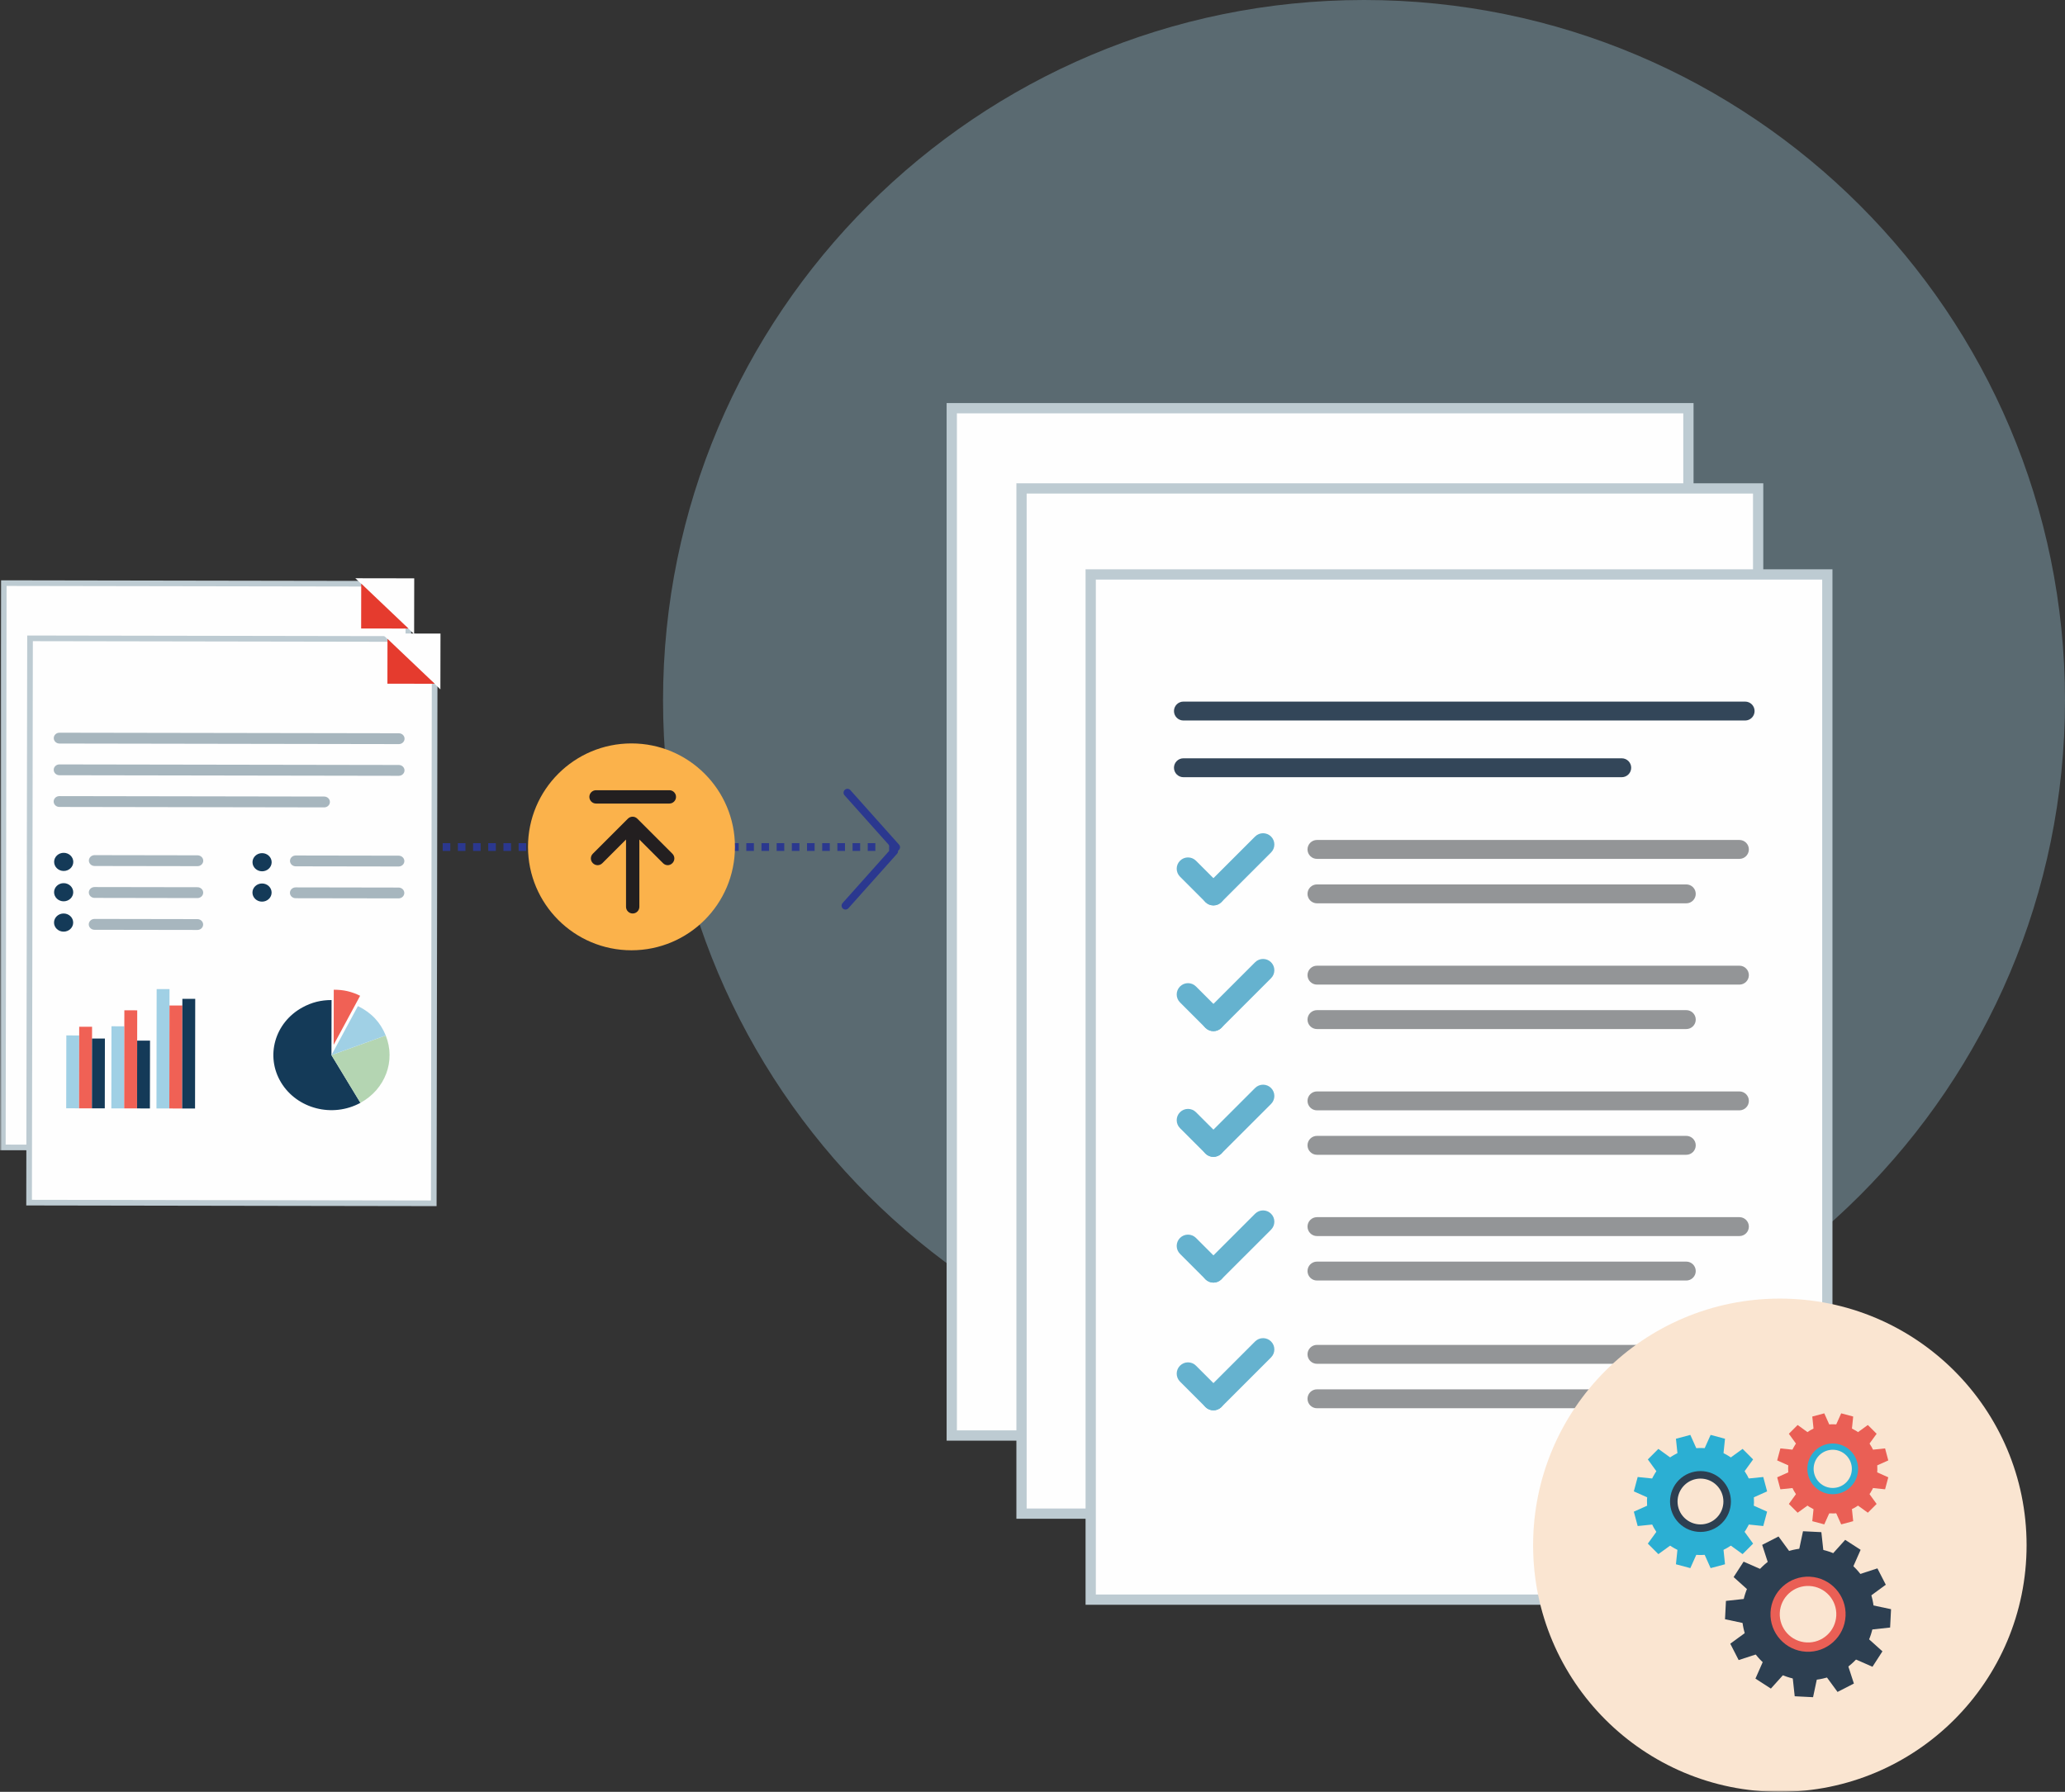 <?xml version="1.0" encoding="UTF-8"?>
<svg width="530px" height="460px" viewBox="0 0 530 460" version="1.1" xmlns="http://www.w3.org/2000/svg" xmlns:xlink="http://www.w3.org/1999/xlink">
    <rect x="0" y="0" width="530" height="460" fill="#333333" stroke="none"/>
    <!-- Generator: sketchtool 59.1 (101010) - https://sketch.com -->
    <title>F8AF9472-0C92-4F06-868F-49F98BE80DDA</title>
    <desc>Created with sketchtool.</desc>
    <defs>
        <polygon id="path-1" points="0 460 529.783 460 529.783 0.272 0 0.272"/>
    </defs>
    <g id="Home" stroke="none" stroke-width="1" fill="none" fill-rule="evenodd">
        <g id="Sales-Prospecting" transform="translate(-1085, -2279)">
            <g id="Group-3" transform="translate(1085, 2279)">
                <g id="Group-215">
                    <g id="Group-214">
                        <path d="M350.087,359.599 C250.725,359.599 170.174,279.1 170.174,179.801 C170.174,80.499 250.725,0 350.087,0 C449.451,0 530,80.499 530,179.801 C530,279.1 449.451,359.599 350.087,359.599 Z" id="Fill-1" fill-opacity="0.358" fill="#A0CDE0"/>
                        <polygon id="Fill-3" fill="#FEFEFE" points="433.636 104.499 245.01 104.499 245.01 119.336 245.01 119.338 245.01 367.795 259.811 367.795 418.833 367.795 433.636 367.795 433.636 290.346 433.636 290.344"/>
                        <path d="M245.594,367.204 L432.028,367.204 L432.028,106.114 L245.594,106.114 L245.594,367.204 Z M242.959,369.844 L434.662,369.844 L434.662,103.474 L242.959,103.474 L242.959,369.844 Z" id="Fill-4" fill="#BDCBD2"/>
                        <g id="Group-213">
                            <path d="M412.393,143.095 L268.228,143.095 C266.889,143.095 265.802,142.007 265.802,140.668 C265.802,139.326 266.889,138.24 268.228,138.24 L412.393,138.24 C413.735,138.24 414.821,139.326 414.821,140.668 C414.821,142.007 413.735,143.095 412.393,143.095" id="Fill-5" fill="#334659"/>
                            <path d="M380.722,157.651 L268.228,157.651 C266.889,157.651 265.8,156.564 265.8,155.223 C265.8,153.883 266.889,152.795 268.228,152.795 L380.722,152.795 C382.064,152.795 383.15,153.883 383.15,155.223 C383.15,156.564 382.064,157.651 380.722,157.651" id="Fill-7" fill="#334659"/>
                            <path d="M275.926,190.564 C275.185,190.564 274.445,190.282 273.879,189.717 L267.352,183.192 C266.221,182.061 266.221,180.225 267.352,179.096 C268.485,177.964 270.318,177.964 271.449,179.096 L277.976,185.624 C279.107,186.752 279.107,188.586 277.976,189.717 C277.408,190.282 276.668,190.564 275.926,190.564" id="Fill-9" fill="#65B2CF"/>
                            <path d="M275.926,190.564 C275.185,190.564 274.445,190.282 273.879,189.717 C272.748,188.586 272.748,186.752 273.879,185.624 L286.621,172.879 C287.752,171.751 289.586,171.751 290.719,172.879 C291.848,174.012 291.848,175.844 290.719,176.977 L277.976,189.717 C277.41,190.282 276.668,190.564 275.926,190.564" id="Fill-11" fill="#65B2CF"/>
                            <path d="M410.923,178.617 L302.504,178.617 C301.164,178.617 300.076,177.531 300.076,176.19 C300.076,174.848 301.164,173.762 302.504,173.762 L410.923,173.762 C412.265,173.762 413.352,174.848 413.352,176.19 C413.352,177.531 412.265,178.617 410.923,178.617" id="Fill-13" fill="#939597"/>
                            <path d="M397.291,190.028 L302.505,190.028 C301.163,190.028 300.076,188.942 300.076,187.6 C300.076,186.259 301.163,185.172 302.505,185.172 L397.291,185.172 C398.633,185.172 399.719,186.259 399.719,187.6 C399.719,188.942 398.633,190.028 397.291,190.028" id="Fill-15" fill="#939597"/>
                            <path d="M275.926,222.843 C275.185,222.843 274.445,222.561 273.879,221.994 L267.352,215.468 C266.221,214.338 266.221,212.504 267.352,211.373 C268.485,210.242 270.318,210.242 271.449,211.373 L277.976,217.902 C279.107,219.031 279.107,220.863 277.976,221.994 C277.408,222.561 276.668,222.843 275.926,222.843" id="Fill-17" fill="#65B2CF"/>
                            <path d="M275.926,222.843 C275.185,222.843 274.445,222.561 273.879,221.994 C272.748,220.863 272.748,219.031 273.879,217.902 L286.621,205.158 C287.752,204.029 289.586,204.029 290.719,205.158 C291.848,206.291 291.848,208.123 290.719,209.255 L277.976,221.994 C277.41,222.561 276.668,222.843 275.926,222.843" id="Fill-19" fill="#65B2CF"/>
                            <path d="M410.923,210.894 L302.504,210.894 C301.164,210.894 300.076,209.808 300.076,208.468 C300.076,207.127 301.164,206.038 302.504,206.038 L410.923,206.038 C412.265,206.038 413.352,207.127 413.352,208.468 C413.352,209.808 412.265,210.894 410.923,210.894" id="Fill-21" fill="#939597"/>
                            <path d="M397.291,222.304 L302.505,222.304 C301.163,222.304 300.076,221.218 300.076,219.879 C300.076,218.537 301.163,217.449 302.505,217.449 L397.291,217.449 C398.633,217.449 399.719,218.537 399.719,219.879 C399.719,221.218 398.633,222.304 397.291,222.304" id="Fill-23" fill="#939597"/>
                            <path d="M275.926,255.121 C275.185,255.121 274.445,254.837 273.879,254.272 L267.352,247.747 C266.221,246.616 266.221,244.78 267.352,243.651 C268.485,242.521 270.318,242.521 271.449,243.651 L277.976,250.179 C279.107,251.307 279.107,253.141 277.976,254.272 C277.408,254.837 276.668,255.121 275.926,255.121" id="Fill-25" fill="#65B2CF"/>
                            <path d="M275.926,255.121 C275.185,255.121 274.445,254.837 273.879,254.272 C272.748,253.141 272.748,251.307 273.879,250.179 L286.621,237.434 C287.752,236.306 289.586,236.306 290.719,237.434 C291.848,238.567 291.848,240.399 290.719,241.532 L277.976,254.272 C277.41,254.837 276.668,255.121 275.926,255.121" id="Fill-27" fill="#65B2CF"/>
                            <path d="M410.923,243.172 L302.504,243.172 C301.164,243.172 300.076,242.086 300.076,240.745 C300.076,239.405 301.164,238.317 302.504,238.317 L410.923,238.317 C412.265,238.317 413.352,239.405 413.352,240.745 C413.352,242.086 412.265,243.172 410.923,243.172" id="Fill-29" fill="#939597"/>
                            <path d="M397.291,254.583 L302.505,254.583 C301.163,254.583 300.076,253.496 300.076,252.155 C300.076,250.816 301.163,249.727 302.505,249.727 L397.291,249.727 C398.633,249.727 399.719,250.816 399.719,252.155 C399.719,253.496 398.633,254.583 397.291,254.583" id="Fill-31" fill="#939597"/>
                            <path d="M275.926,287.397 C275.185,287.397 274.445,287.116 273.879,286.55 L267.352,280.023 C266.221,278.895 266.221,277.059 267.352,275.928 C268.485,274.797 270.318,274.797 271.449,275.928 L277.976,282.457 C279.107,283.586 279.107,285.418 277.976,286.55 C277.408,287.116 276.668,287.397 275.926,287.397" id="Fill-33" fill="#65B2CF"/>
                            <path d="M275.926,287.397 C275.185,287.397 274.445,287.116 273.879,286.55 C272.748,285.418 272.748,283.586 273.879,282.457 L286.621,269.713 C287.752,268.584 289.586,268.584 290.719,269.713 C291.848,270.846 291.848,272.677 290.719,273.81 L277.976,286.55 C277.41,287.116 276.668,287.397 275.926,287.397" id="Fill-35" fill="#65B2CF"/>
                            <path d="M410.923,275.451 L302.504,275.451 C301.164,275.451 300.076,274.362 300.076,273.023 C300.076,271.681 301.164,270.595 302.504,270.595 L410.923,270.595 C412.265,270.595 413.352,271.681 413.352,273.023 C413.352,274.362 412.265,275.451 410.923,275.451" id="Fill-37" fill="#939597"/>
                            <path d="M397.291,286.861 L302.505,286.861 C301.163,286.861 300.076,285.773 300.076,284.434 C300.076,283.092 301.163,282.006 302.505,282.006 L397.291,282.006 C398.633,282.006 399.719,283.092 399.719,284.434 C399.719,285.773 398.633,286.861 397.291,286.861" id="Fill-39" fill="#939597"/>
                            <path d="M275.926,320.188 C275.185,320.188 274.445,319.905 273.879,319.339 L267.352,312.814 C266.221,311.683 266.221,309.847 267.352,308.719 C268.485,307.588 270.318,307.588 271.449,308.719 L277.976,315.246 C279.107,316.375 279.107,318.209 277.976,319.339 C277.408,319.905 276.668,320.188 275.926,320.188" id="Fill-41" fill="#65B2CF"/>
                            <path d="M275.926,320.188 C275.185,320.188 274.445,319.905 273.879,319.339 C272.748,318.209 272.748,316.375 273.879,315.246 L286.621,302.502 C287.752,301.373 289.586,301.373 290.719,302.502 C291.848,303.634 291.848,305.466 290.719,306.599 L277.976,319.339 C277.41,319.905 276.668,320.188 275.926,320.188" id="Fill-43" fill="#65B2CF"/>
                            <path d="M410.923,308.24 L302.504,308.24 C301.164,308.24 300.076,307.154 300.076,305.812 C300.076,304.473 301.164,303.384 302.504,303.384 L410.923,303.384 C412.265,303.384 413.352,304.473 413.352,305.812 C413.352,307.154 412.265,308.24 410.923,308.24" id="Fill-45" fill="#939597"/>
                            <path d="M397.291,319.65 L302.505,319.65 C301.163,319.65 300.076,318.564 300.076,317.222 C300.076,315.883 301.163,314.795 302.505,314.795 L397.291,314.795 C398.633,314.795 399.719,315.883 399.719,317.222 C399.719,318.564 398.633,319.65 397.291,319.65" id="Fill-47" fill="#939597"/>
                            <polygon id="Fill-49" fill="#FEFEFE" points="451.245 125.388 262.182 125.388 262.182 140.219 262.182 140.221 262.182 388.577 277.019 388.577 436.408 388.577 451.245 388.577 451.245 311.159 451.245 311.157"/>
                            <mask id="mask-2" fill="white">
                                <use xlink:href="#path-1"/>
                            </mask>
                            <g id="Clip-52"/>
                            <path d="M263.499,387.261 L449.927,387.261 L449.927,126.707 L263.499,126.707 L263.499,387.261 Z M260.866,389.894 L452.562,389.894 L452.562,124.072 L260.866,124.072 L260.866,389.894 Z" id="Fill-51" fill="#BDCBD2" mask="url(#mask-2)"/>
                            <path d="M430.147,162.887 L285.983,162.887 C284.643,162.887 283.557,161.798 283.557,160.459 C283.557,159.117 284.643,158.031 285.983,158.031 L430.147,158.031 C431.489,158.031 432.576,159.117 432.576,160.459 C432.576,161.798 431.489,162.887 430.147,162.887" id="Fill-53" fill="#334659" mask="url(#mask-2)"/>
                            <path d="M398.477,177.442 L285.984,177.442 C284.642,177.442 283.556,176.356 283.556,175.014 C283.556,173.675 284.642,172.587 285.984,172.587 L398.477,172.587 C399.819,172.587 400.906,173.675 400.906,175.014 C400.906,176.356 399.819,177.442 398.477,177.442" id="Fill-54" fill="#334659" mask="url(#mask-2)"/>
                            <path d="M293.681,210.355 C292.939,210.355 292.199,210.074 291.634,209.508 L285.107,202.983 C283.976,201.852 283.976,200.017 285.107,198.888 C286.24,197.755 288.072,197.755 289.204,198.888 L295.73,205.415 C296.861,206.544 296.861,208.376 295.73,209.508 C295.163,210.074 294.423,210.355 293.681,210.355" id="Fill-55" fill="#65B2CF" mask="url(#mask-2)"/>
                            <path d="M293.681,210.355 C292.939,210.355 292.199,210.074 291.634,209.508 C290.503,208.376 290.503,206.544 291.634,205.415 L304.375,192.671 C305.506,191.542 307.341,191.542 308.474,192.671 C309.605,193.803 309.605,195.635 308.474,196.768 L295.73,209.508 C295.165,210.074 294.423,210.355 293.681,210.355" id="Fill-56" fill="#65B2CF" mask="url(#mask-2)"/>
                            <path d="M428.678,198.409 L320.258,198.409 C318.919,198.409 317.83,197.322 317.83,195.981 C317.83,194.639 318.919,193.553 320.258,193.553 L428.678,193.553 C430.02,193.553 431.106,194.639 431.106,195.981 C431.106,197.322 430.02,198.409 428.678,198.409" id="Fill-57" fill="#939597" mask="url(#mask-2)"/>
                            <path d="M415.045,209.819 L320.259,209.819 C318.918,209.819 317.831,208.733 317.831,207.392 C317.831,206.05 318.918,204.964 320.259,204.964 L415.045,204.964 C416.387,204.964 417.474,206.05 417.474,207.392 C417.474,208.733 416.387,209.819 415.045,209.819" id="Fill-58" fill="#939597" mask="url(#mask-2)"/>
                            <path d="M293.681,242.634 C292.939,242.634 292.199,242.35 291.634,241.785 L285.107,235.26 C283.976,234.129 283.976,232.295 285.107,231.164 C286.24,230.034 288.072,230.034 289.204,231.164 L295.73,237.694 C296.861,238.822 296.861,240.654 295.73,241.785 C295.163,242.35 294.423,242.634 293.681,242.634" id="Fill-59" fill="#65B2CF" mask="url(#mask-2)"/>
                            <path d="M293.681,242.634 C292.939,242.634 292.199,242.35 291.634,241.785 C290.503,240.654 290.503,238.822 291.634,237.694 L304.375,224.949 C305.506,223.819 307.341,223.819 308.474,224.949 C309.605,226.08 309.605,227.914 308.474,229.047 L295.73,241.785 C295.165,242.35 294.423,242.634 293.681,242.634" id="Fill-60" fill="#65B2CF" mask="url(#mask-2)"/>
                            <path d="M428.678,230.685 L320.258,230.685 C318.919,230.685 317.83,229.599 317.83,228.259 C317.83,226.918 318.919,225.83 320.258,225.83 L428.678,225.83 C430.02,225.83 431.106,226.918 431.106,228.259 C431.106,229.599 430.02,230.685 428.678,230.685" id="Fill-61" fill="#939597" mask="url(#mask-2)"/>
                            <path d="M415.045,242.096 L320.259,242.096 C318.918,242.096 317.831,241.009 317.831,239.67 C317.831,238.328 318.918,237.24 320.259,237.24 L415.045,237.24 C416.387,237.24 417.474,238.328 417.474,239.67 C417.474,241.009 416.387,242.096 415.045,242.096" id="Fill-62" fill="#939597" mask="url(#mask-2)"/>
                            <path d="M293.681,274.912 C292.939,274.912 292.199,274.629 291.634,274.063 L285.107,267.538 C283.976,266.407 283.976,264.572 285.107,263.443 C286.24,262.312 288.072,262.312 289.204,263.443 L295.73,269.97 C296.861,271.099 296.861,272.933 295.73,274.063 C295.163,274.629 294.423,274.912 293.681,274.912" id="Fill-63" fill="#65B2CF" mask="url(#mask-2)"/>
                            <path d="M293.681,274.912 C292.939,274.912 292.199,274.629 291.634,274.063 C290.503,272.933 290.503,271.099 291.634,269.97 L304.375,257.226 C305.506,256.097 307.341,256.097 308.474,257.226 C309.605,258.358 309.605,260.19 308.474,261.323 L295.73,274.063 C295.165,274.629 294.423,274.912 293.681,274.912" id="Fill-64" fill="#65B2CF" mask="url(#mask-2)"/>
                            <path d="M428.678,262.964 L320.258,262.964 C318.919,262.964 317.83,261.877 317.83,260.536 C317.83,259.194 318.919,258.108 320.258,258.108 L428.678,258.108 C430.02,258.108 431.106,259.194 431.106,260.536 C431.106,261.877 430.02,262.964 428.678,262.964" id="Fill-65" fill="#939597" mask="url(#mask-2)"/>
                            <path d="M415.045,274.374 L320.259,274.374 C318.918,274.374 317.831,273.288 317.831,271.946 C317.831,270.607 318.918,269.519 320.259,269.519 L415.045,269.519 C416.387,269.519 417.474,270.607 417.474,271.946 C417.474,273.288 416.387,274.374 415.045,274.374" id="Fill-66" fill="#939597" mask="url(#mask-2)"/>
                            <path d="M293.681,307.189 C292.939,307.189 292.199,306.907 291.634,306.342 L285.107,299.815 C283.976,298.684 283.976,296.85 285.107,295.719 C286.24,294.588 288.072,294.588 289.204,295.719 L295.73,302.248 C296.861,303.377 296.861,305.209 295.73,306.342 C295.163,306.907 294.423,307.189 293.681,307.189" id="Fill-67" fill="#65B2CF" mask="url(#mask-2)"/>
                            <path d="M293.681,307.189 C292.939,307.189 292.199,306.907 291.634,306.342 C290.503,305.209 290.503,303.377 291.634,302.248 L304.375,289.504 C305.506,288.375 307.341,288.375 308.474,289.504 C309.605,290.637 309.605,292.469 308.474,293.602 L295.73,306.342 C295.165,306.907 294.423,307.189 293.681,307.189" id="Fill-68" fill="#65B2CF" mask="url(#mask-2)"/>
                            <path d="M428.678,295.242 L320.258,295.242 C318.919,295.242 317.83,294.154 317.83,292.814 C317.83,291.473 318.919,290.387 320.258,290.387 L428.678,290.387 C430.02,290.387 431.106,291.473 431.106,292.814 C431.106,294.154 430.02,295.242 428.678,295.242" id="Fill-69" fill="#939597" mask="url(#mask-2)"/>
                            <path d="M415.045,306.653 L320.259,306.653 C318.918,306.653 317.831,305.564 317.831,304.225 C317.831,302.883 318.918,301.797 320.259,301.797 L415.045,301.797 C416.387,301.797 417.474,302.883 417.474,304.225 C417.474,305.564 416.387,306.653 415.045,306.653" id="Fill-70" fill="#939597" mask="url(#mask-2)"/>
                            <path d="M293.681,339.98 C292.939,339.98 292.199,339.696 291.634,339.131 L285.107,332.606 C283.976,331.475 283.976,329.639 285.107,328.51 C286.24,327.379 288.072,327.379 289.204,328.51 L295.73,335.037 C296.861,336.166 296.861,338 295.73,339.131 C295.163,339.696 294.423,339.98 293.681,339.98" id="Fill-71" fill="#65B2CF" mask="url(#mask-2)"/>
                            <path d="M293.681,339.98 C292.939,339.98 292.199,339.696 291.634,339.131 C290.503,338 290.503,336.166 291.634,335.037 L304.375,322.293 C305.506,321.164 307.341,321.164 308.474,322.293 C309.605,323.426 309.605,325.258 308.474,326.39 L295.73,339.131 C295.165,339.696 294.423,339.98 293.681,339.98" id="Fill-72" fill="#65B2CF" mask="url(#mask-2)"/>
                            <path d="M428.678,328.031 L320.258,328.031 C318.919,328.031 317.83,326.945 317.83,325.603 C317.83,324.264 318.919,323.176 320.258,323.176 L428.678,323.176 C430.02,323.176 431.106,324.264 431.106,325.603 C431.106,326.945 430.02,328.031 428.678,328.031" id="Fill-73" fill="#939597" mask="url(#mask-2)"/>
                            <path d="M415.045,339.441 L320.259,339.441 C318.918,339.441 317.831,338.355 317.831,337.014 C317.831,335.674 318.918,334.586 320.259,334.586 L415.045,334.586 C416.387,334.586 417.474,335.674 417.474,337.014 C417.474,338.355 416.387,339.441 415.045,339.441" id="Fill-74" fill="#939597" mask="url(#mask-2)"/>
                            <polygon id="Fill-75" fill="#FEFEFE" mask="url(#mask-2)" points="469 147.469 279.937 147.469 279.937 162.3 279.937 162.302 279.937 410.656 294.774 410.656 454.163 410.656 469 410.656 469 333.24 469 333.238"/>
                            <path d="M281.255,409.341 L467.685,409.341 L467.685,148.787 L281.255,148.787 L281.255,409.341 Z M278.62,411.974 L470.316,411.974 L470.316,146.152 L278.62,146.152 L278.62,411.974 Z" id="Fill-76" fill="#BDCBD2" mask="url(#mask-2)"/>
                            <path d="M447.902,184.968 L303.738,184.968 C302.398,184.968 301.311,183.879 301.311,182.54 C301.311,181.198 302.398,180.112 303.738,180.112 L447.902,180.112 C449.244,180.112 450.33,181.198 450.33,182.54 C450.33,183.879 449.244,184.968 447.902,184.968" id="Fill-77" fill="#334659" mask="url(#mask-2)"/>
                            <path d="M416.232,199.523 L303.739,199.523 C302.397,199.523 301.31,198.437 301.31,197.095 C301.31,195.754 302.397,194.667 303.739,194.667 L416.232,194.667 C417.574,194.667 418.66,195.754 418.66,197.095 C418.66,198.437 417.574,199.523 416.232,199.523" id="Fill-78" fill="#334659" mask="url(#mask-2)"/>
                            <path d="M311.436,232.436 C310.695,232.436 309.953,232.155 309.387,231.589 L302.863,225.062 C301.729,223.931 301.729,222.098 302.863,220.967 C303.996,219.836 305.828,219.836 306.959,220.967 L313.486,227.496 C314.615,228.625 314.615,230.457 313.486,231.589 C312.918,232.155 312.178,232.436 311.436,232.436" id="Fill-79" fill="#65B2CF" mask="url(#mask-2)"/>
                            <path d="M311.436,232.436 C310.695,232.436 309.955,232.155 309.387,231.589 C308.258,230.457 308.258,228.625 309.387,227.496 L322.131,214.752 C323.262,213.623 325.094,213.623 326.227,214.752 C327.358,215.884 327.358,217.716 326.227,218.849 L313.486,231.589 C312.918,232.155 312.178,232.436 311.436,232.436" id="Fill-80" fill="#65B2CF" mask="url(#mask-2)"/>
                            <path d="M446.432,220.49 L338.013,220.49 C336.673,220.49 335.585,219.401 335.585,218.062 C335.585,216.72 336.673,215.634 338.013,215.634 L446.432,215.634 C447.774,215.634 448.861,216.72 448.861,218.062 C448.861,219.401 447.774,220.49 446.432,220.49" id="Fill-81" fill="#939597" mask="url(#mask-2)"/>
                            <path d="M432.8,231.9 L338.014,231.9 C336.672,231.9 335.586,230.812 335.586,229.473 C335.586,228.131 336.672,227.045 338.014,227.045 L432.8,227.045 C434.142,227.045 435.228,228.131 435.228,229.473 C435.228,230.812 434.142,231.9 432.8,231.9" id="Fill-82" fill="#939597" mask="url(#mask-2)"/>
                            <path d="M311.436,264.715 C310.695,264.715 309.953,264.431 309.387,263.866 L302.863,257.341 C301.729,256.21 301.729,254.374 302.863,253.245 C303.996,252.114 305.828,252.114 306.959,253.245 L313.486,259.772 C314.615,260.903 314.615,262.735 313.486,263.866 C312.918,264.431 312.178,264.715 311.436,264.715" id="Fill-83" fill="#65B2CF" mask="url(#mask-2)"/>
                            <path d="M311.436,264.715 C310.695,264.715 309.955,264.431 309.387,263.866 C308.258,262.735 308.258,260.903 309.387,259.772 L322.131,247.03 C323.262,245.899 325.094,245.899 326.227,247.03 C327.358,248.161 327.358,249.995 326.227,251.126 L313.486,263.866 C312.918,264.431 312.178,264.715 311.436,264.715" id="Fill-84" fill="#65B2CF" mask="url(#mask-2)"/>
                            <path d="M446.432,252.766 L338.013,252.766 C336.673,252.766 335.585,251.68 335.585,250.338 C335.585,248.999 336.673,247.911 338.013,247.911 L446.432,247.911 C447.774,247.911 448.861,248.999 448.861,250.338 C448.861,251.68 447.774,252.766 446.432,252.766" id="Fill-85" fill="#939597" mask="url(#mask-2)"/>
                            <path d="M432.8,264.177 L338.014,264.177 C336.672,264.177 335.586,263.09 335.586,261.751 C335.586,260.409 336.672,259.321 338.014,259.321 L432.8,259.321 C434.142,259.321 435.228,260.409 435.228,261.751 C435.228,263.09 434.142,264.177 432.8,264.177" id="Fill-86" fill="#939597" mask="url(#mask-2)"/>
                            <path d="M311.436,296.991 C310.695,296.991 309.953,296.71 309.387,296.144 L302.863,289.619 C301.729,288.488 301.729,286.653 302.863,285.524 C303.996,284.393 305.828,284.393 306.959,285.524 L313.486,292.051 C314.615,293.18 314.615,295.012 313.486,296.144 C312.918,296.71 312.178,296.991 311.436,296.991" id="Fill-87" fill="#65B2CF" mask="url(#mask-2)"/>
                            <path d="M311.436,296.991 C310.695,296.991 309.955,296.71 309.387,296.144 C308.258,295.012 308.258,293.18 309.387,292.051 L322.131,279.307 C323.262,278.178 325.094,278.178 326.227,279.307 C327.358,280.44 327.358,282.271 326.227,283.404 L313.486,296.144 C312.918,296.71 312.178,296.991 311.436,296.991" id="Fill-88" fill="#65B2CF" mask="url(#mask-2)"/>
                            <path d="M446.432,285.045 L338.013,285.045 C336.673,285.045 335.585,283.958 335.585,282.617 C335.585,281.275 336.673,280.189 338.013,280.189 L446.432,280.189 C447.774,280.189 448.861,281.275 448.861,282.617 C448.861,283.958 447.774,285.045 446.432,285.045" id="Fill-89" fill="#939597" mask="url(#mask-2)"/>
                            <path d="M432.8,296.455 L338.014,296.455 C336.672,296.455 335.586,295.369 335.586,294.027 C335.586,292.686 336.672,291.6 338.014,291.6 L432.8,291.6 C434.142,291.6 435.228,292.686 435.228,294.027 C435.228,295.369 434.142,296.455 432.8,296.455" id="Fill-90" fill="#939597" mask="url(#mask-2)"/>
                            <path d="M311.436,329.27 C310.695,329.27 309.953,328.986 309.387,328.421 L302.863,321.896 C301.729,320.765 301.729,318.931 302.863,317.8 C303.996,316.669 305.828,316.669 306.959,317.8 L313.486,324.329 C314.615,325.458 314.615,327.29 313.486,328.421 C312.918,328.986 312.178,329.27 311.436,329.27" id="Fill-91" fill="#65B2CF" mask="url(#mask-2)"/>
                            <path d="M311.436,329.27 C310.695,329.27 309.955,328.986 309.387,328.421 C308.258,327.29 308.258,325.458 309.387,324.329 L322.131,311.585 C323.262,310.454 325.094,310.454 326.227,311.585 C327.358,312.716 327.358,314.55 326.227,315.683 L313.486,328.421 C312.918,328.986 312.178,329.27 311.436,329.27" id="Fill-92" fill="#65B2CF" mask="url(#mask-2)"/>
                            <path d="M446.432,317.321 L338.013,317.321 C336.673,317.321 335.585,316.235 335.585,314.895 C335.585,313.554 336.673,312.466 338.013,312.466 L446.432,312.466 C447.774,312.466 448.861,313.554 448.861,314.895 C448.861,316.235 447.774,317.321 446.432,317.321" id="Fill-93" fill="#939597" mask="url(#mask-2)"/>
                            <path d="M432.8,328.733 L338.014,328.733 C336.672,328.733 335.586,327.645 335.586,326.306 C335.586,324.964 336.672,323.878 338.014,323.878 L432.8,323.878 C434.142,323.878 435.228,324.964 435.228,326.306 C435.228,327.645 434.142,328.733 432.8,328.733" id="Fill-94" fill="#939597" mask="url(#mask-2)"/>
                            <path d="M311.436,362.059 C310.695,362.059 309.953,361.777 309.387,361.212 L302.863,354.687 C301.729,353.556 301.729,351.72 302.863,350.591 C303.996,349.459 305.828,349.459 306.959,350.591 L313.486,357.118 C314.615,358.247 314.615,360.081 313.486,361.212 C312.918,361.777 312.178,362.059 311.436,362.059" id="Fill-95" fill="#65B2CF" mask="url(#mask-2)"/>
                            <path d="M311.436,362.059 C310.695,362.059 309.955,361.777 309.387,361.212 C308.258,360.081 308.258,358.247 309.387,357.118 L322.131,344.374 C323.262,343.246 325.094,343.246 326.227,344.374 C327.358,345.507 327.358,347.339 326.227,348.472 L313.486,361.212 C312.918,361.777 312.178,362.059 311.436,362.059" id="Fill-96" fill="#65B2CF" mask="url(#mask-2)"/>
                            <path d="M446.432,350.112 L338.013,350.112 C336.673,350.112 335.585,349.026 335.585,347.684 C335.585,346.343 336.673,345.257 338.013,345.257 L446.432,345.257 C447.774,345.257 448.861,346.343 448.861,347.684 C448.861,349.026 447.774,350.112 446.432,350.112" id="Fill-97" fill="#939597" mask="url(#mask-2)"/>
                            <path d="M432.8,361.523 L338.014,361.523 C336.672,361.523 335.586,360.436 335.586,359.095 C335.586,357.753 336.672,356.667 338.014,356.667 L432.8,356.667 C434.142,356.667 435.228,357.753 435.228,359.095 C435.228,360.436 434.142,361.523 432.8,361.523" id="Fill-98" fill="#939597" mask="url(#mask-2)"/>
                            <path d="M520.141,396.688 C520.141,431.654 491.788,460 456.813,460 C421.838,460 393.485,431.654 393.485,396.688 C393.485,361.722 421.838,333.376 456.813,333.376 C491.788,333.376 520.141,361.722 520.141,396.688" id="Fill-99" fill="#FAE5D1" mask="url(#mask-2)"/>
                            <path d="M443.317,376.553 C448.23,380.332 449.15,387.424 445.364,392.332 C441.582,397.249 434.483,398.169 429.57,394.385 C424.657,390.598 423.736,383.505 427.525,378.593 C431.307,373.683 438.403,372.761 443.317,376.553 M425.559,377.077 C421.353,382.531 421.853,390.314 426.724,395.184 C427.14,395.599 427.586,395.99 428.054,396.353 C430.956,398.586 434.564,399.557 438.211,399.082 C441.859,398.608 445.098,396.75 447.33,393.848 C451.534,388.401 451.035,380.626 446.171,375.76 C445.753,375.343 445.301,374.948 444.833,374.585 C441.932,372.348 438.324,371.375 434.678,371.849 C431.029,372.321 427.792,374.178 425.559,377.077" id="Fill-100" fill="#2BAFD3" mask="url(#mask-2)"/>
                            <polygon id="Fill-101" fill="#2BAFD3" mask="url(#mask-2)" points="447.249 371.959 449.951 374.663 447.681 377.798 444.113 374.229"/>
                            <polygon id="Fill-102" fill="#2BAFD3" mask="url(#mask-2)" points="425.634 398.974 422.933 396.271 425.203 393.136 428.772 396.704"/>
                            <polygon id="Fill-103" fill="#2BAFD3" mask="url(#mask-2)" points="439.045 368.366 442.738 369.355 442.339 373.207 437.464 371.9"/>
                            <polygon id="Fill-104" fill="#2BAFD3" mask="url(#mask-2)" points="433.838 402.566 430.145 401.577 430.542 397.727 435.419 399.032"/>
                            <polygon id="Fill-105" fill="#2BAFD3" mask="url(#mask-2)" points="430.145 369.355 433.838 368.366 435.419 371.9 430.542 373.205"/>
                            <polygon id="Fill-106" fill="#2BAFD3" mask="url(#mask-2)" points="442.739 401.576 439.044 402.565 437.465 399.031 442.34 397.726"/>
                            <polygon id="Fill-107" fill="#2BAFD3" mask="url(#mask-2)" points="422.932 374.661 425.633 371.959 428.771 374.229 425.204 377.798"/>
                            <polygon id="Fill-108" fill="#2BAFD3" mask="url(#mask-2)" points="449.952 396.271 447.25 398.972 444.112 396.702 447.68 393.136"/>
                            <polygon id="Fill-109" fill="#2BAFD3" mask="url(#mask-2)" points="419.337 382.863 420.326 379.171 424.179 379.571 422.874 384.444"/>
                            <polygon id="Fill-110" fill="#2BAFD3" mask="url(#mask-2)" points="453.544 388.07 452.555 391.76 448.704 391.363 450.012 386.489"/>
                            <polygon id="Fill-111" fill="#2BAFD3" mask="url(#mask-2)" points="420.326 391.763 419.337 388.071 422.872 386.488 424.178 391.366"/>
                            <polygon id="Fill-112" fill="#2BAFD3" mask="url(#mask-2)" points="452.556 379.171 453.545 382.863 450.01 384.446 448.705 379.568"/>
                            <path d="M441.342,380.568 C444.048,383.273 444.048,387.66 441.342,390.366 C438.636,393.073 434.248,393.073 431.542,390.366 C428.834,387.66 428.834,383.273 431.542,380.568 C434.248,377.86 438.636,377.86 441.342,380.568 M427.535,394.37 C432.454,399.286 440.428,399.286 445.348,394.37 C450.265,389.452 450.265,381.48 445.348,376.561 C440.428,371.647 432.454,371.647 427.535,376.561 C422.617,381.48 422.617,389.452 427.535,394.37" id="Fill-113" fill="#2BAFD3" mask="url(#mask-2)"/>
                            <path d="M440.602,381.306 C442.901,383.604 442.901,387.329 440.602,389.624 C438.303,391.922 434.578,391.922 432.281,389.624 C429.983,387.329 429.983,383.604 432.281,381.306 C434.578,379.008 438.303,379.008 440.602,381.306 M430.915,390.99 C433.962,394.038 438.922,394.038 441.968,390.99 C445.015,387.945 445.015,382.988 441.968,379.94 C438.92,376.894 433.962,376.894 430.915,379.94 C427.869,382.988 427.867,387.945 430.915,390.99" id="Fill-114" fill="#2D3F51" mask="url(#mask-2)"/>
                            <path d="M476.119,369.652 C480.215,372.803 480.984,378.716 477.826,382.808 C474.674,386.907 468.755,387.675 464.659,384.518 C460.564,381.361 459.796,375.448 462.954,371.354 C466.108,367.259 472.023,366.491 476.119,369.652 M461.314,370.09 C457.808,374.635 458.225,381.126 462.287,385.185 C462.632,385.531 463.005,385.857 463.396,386.159 C465.814,388.022 468.822,388.83 471.862,388.435 C474.905,388.038 477.605,386.49 479.465,384.07 C482.97,379.529 482.555,373.048 478.499,368.993 C478.15,368.643 477.775,368.315 477.384,368.013 C474.966,366.148 471.958,365.336 468.917,365.729 C465.877,366.126 463.177,367.672 461.314,370.09" id="Fill-115" fill="#EA5F55" mask="url(#mask-2)"/>
                            <polygon id="Fill-116" fill="#EA5F55" mask="url(#mask-2)" points="479.398 365.823 481.652 368.076 479.759 370.69 476.783 367.718"/>
                            <polygon id="Fill-117" fill="#EA5F55" mask="url(#mask-2)" points="461.378 388.345 459.124 386.092 461.017 383.477 463.995 386.45"/>
                            <polygon id="Fill-118" fill="#EA5F55" mask="url(#mask-2)" points="472.559 362.827 475.638 363.651 475.306 366.863 471.24 365.773"/>
                            <polygon id="Fill-119" fill="#EA5F55" mask="url(#mask-2)" points="468.217 391.339 465.138 390.514 465.471 387.305 469.535 388.393"/>
                            <polygon id="Fill-120" fill="#EA5F55" mask="url(#mask-2)" points="465.138 363.652 468.217 362.829 469.534 365.776 465.47 366.864"/>
                            <polygon id="Fill-121" fill="#EA5F55" mask="url(#mask-2)" points="475.638 390.514 472.557 391.339 471.242 388.392 475.304 387.304"/>
                            <polygon id="Fill-122" fill="#EA5F55" mask="url(#mask-2)" points="459.124 368.077 461.378 365.823 463.993 367.716 461.018 370.689"/>
                            <polygon id="Fill-123" fill="#EA5F55" mask="url(#mask-2)" points="481.651 386.091 479.397 388.342 476.784 386.452 479.757 383.477"/>
                            <polygon id="Fill-124" fill="#EA5F55" mask="url(#mask-2)" points="456.128 374.914 456.953 371.834 460.165 372.168 459.077 376.231"/>
                            <polygon id="Fill-125" fill="#EA5F55" mask="url(#mask-2)" points="484.646 379.254 483.821 382.332 480.611 381.998 481.699 377.937"/>
                            <polygon id="Fill-126" fill="#EA5F55" mask="url(#mask-2)" points="456.953 382.333 456.128 379.253 459.075 377.936 460.164 382.001"/>
                            <polygon id="Fill-127" fill="#EA5F55" mask="url(#mask-2)" points="483.822 371.835 484.647 374.915 481.7 376.232 480.611 372.167"/>
                            <path d="M474.473,372.998 C476.729,375.254 476.729,378.914 474.473,381.169 C472.217,383.424 468.558,383.424 466.303,381.167 C464.047,378.912 464.047,375.254 466.303,372.998 C468.558,370.745 472.217,370.745 474.473,372.998 M462.964,384.507 C467.065,388.604 473.713,388.604 477.812,384.507 C481.912,380.405 481.912,373.76 477.812,369.663 C473.713,365.561 467.065,365.561 462.964,369.663 C458.864,373.76 458.864,380.405 462.964,384.507" id="Fill-128" fill="#EA5F55" mask="url(#mask-2)"/>
                            <path d="M473.857,373.616 C475.772,375.531 475.772,378.637 473.857,380.552 C471.941,382.467 468.834,382.467 466.918,380.552 C465.003,378.637 465.003,375.531 466.918,373.616 C468.834,371.701 471.941,371.701 473.857,373.616 M465.781,381.689 C468.321,384.228 472.456,384.228 474.996,381.689 C477.535,379.15 477.535,375.016 474.996,372.477 C472.454,369.938 468.321,369.938 465.781,372.477 C463.239,375.016 463.239,379.148 465.781,381.689" id="Fill-129" fill="#2BAFD3" mask="url(#mask-2)"/>
                            <path d="M462.96,400.553 C470.585,399.947 477.298,405.676 477.896,413.299 C478.502,420.927 472.77,427.642 465.143,428.244 C457.511,428.842 450.798,423.113 450.2,415.486 C449.596,407.862 455.324,401.151 462.96,400.553 M447.145,415.727 C447.81,424.195 454.712,430.905 463.199,431.33 C463.922,431.367 464.654,431.355 465.384,431.298 C469.888,430.943 473.99,428.844 476.937,425.395 C479.883,421.942 481.308,417.561 480.949,413.06 C480.286,404.598 473.394,397.894 464.916,397.469 C464.188,397.432 463.448,397.442 462.72,397.499 C458.213,397.852 454.108,399.947 451.161,403.396 C448.216,406.845 446.789,411.226 447.145,415.727" id="Fill-130" fill="#2D3F51" mask="url(#mask-2)"/>
                            <polygon id="Fill-131" fill="#2D3F51" mask="url(#mask-2)" points="462.757 393.098 467.467 393.333 467.986 398.083 461.766 397.771"/>
                            <polygon id="Fill-132" fill="#2D3F51" mask="url(#mask-2)" points="465.339 435.699 460.628 435.462 460.112 430.714 466.33 431.026"/>
                            <polygon id="Fill-133" fill="#2D3F51" mask="url(#mask-2)" points="452.276 396.597 456.475 394.445 459.297 398.301 453.753 401.138"/>
                            <polygon id="Fill-134" fill="#2D3F51" mask="url(#mask-2)" points="475.818 432.198 471.62 434.35 468.797 430.498 474.341 427.659"/>
                            <polygon id="Fill-135" fill="#2D3F51" mask="url(#mask-2)" points="444.95 404.865 447.512 400.906 451.884 402.831 448.501 408.061"/>
                            <polygon id="Fill-136" fill="#2D3F51" mask="url(#mask-2)" points="483.144 423.93 480.584 427.892 476.212 425.965 479.593 420.737"/>
                            <polygon id="Fill-137" fill="#2D3F51" mask="url(#mask-2)" points="442.742 415.688 442.979 410.981 447.728 410.464 447.416 416.679"/>
                            <polygon id="Fill-138" fill="#2D3F51" mask="url(#mask-2)" points="485.353 413.108 485.116 417.817 480.367 418.334 480.679 412.119"/>
                            <polygon id="Fill-139" fill="#2D3F51" mask="url(#mask-2)" points="446.241 426.169 444.091 421.97 447.946 419.147 450.786 424.689"/>
                            <polygon id="Fill-140" fill="#2D3F51" mask="url(#mask-2)" points="481.852 402.631 484.005 406.828 480.15 409.65 477.31 404.108"/>
                            <polygon id="Fill-141" fill="#2D3F51" mask="url(#mask-2)" points="454.512 433.492 450.55 430.931 452.477 426.56 457.709 429.94"/>
                            <polygon id="Fill-142" fill="#2D3F51" mask="url(#mask-2)" points="473.582 395.307 477.543 397.868 475.617 402.237 470.388 398.857"/>
                            <path d="M464.477,405.861 C469.194,406.098 472.824,410.114 472.587,414.828 C472.352,419.543 468.334,423.172 463.62,422.937 C458.903,422.7 455.271,418.684 455.508,413.97 C455.745,409.255 459.76,405.626 464.477,405.861 M463.267,429.912 C471.837,430.344 479.134,423.746 479.566,415.178 C479.995,406.61 473.398,399.315 464.826,398.886 C456.256,398.454 448.961,405.052 448.529,413.618 C448.097,422.188 454.697,429.481 463.267,429.912" id="Fill-143" fill="#2D3F51" mask="url(#mask-2)"/>
                            <path d="M464.412,407.151 C468.417,407.351 471.5,410.76 471.297,414.764 C471.096,418.766 467.687,421.849 463.684,421.646 C459.679,421.447 456.596,418.037 456.796,414.033 C456.999,410.03 460.406,406.948 464.412,407.151 M463.564,424.027 C468.875,424.292 473.411,420.191 473.679,414.882 C473.944,409.572 469.842,405.037 464.531,404.77 C459.221,404.504 454.684,408.606 454.417,413.915 C454.151,419.224 458.254,423.759 463.564,424.027" id="Fill-144" fill="#EA5F55" mask="url(#mask-2)"/>
                            <line x1="103.754" y1="217.45" x2="235.108" y2="217.45" id="Fill-145" fill="#A0D0E5" mask="url(#mask-2)"/>
                            <line x1="103.754" y1="217.45" x2="105.781" y2="217.45" id="Stroke-146" stroke="#2B388F" stroke-width="2" mask="url(#mask-2)"/>
                            <line x1="109.73" y1="217.45" x2="226.232" y2="217.45" id="Stroke-147" stroke="#2B388F" stroke-width="2" stroke-dasharray="1.948,1.948" mask="url(#mask-2)"/>
                            <line x1="228.206" y1="217.45" x2="230.233" y2="217.45" id="Stroke-148" stroke="#2B388F" stroke-width="2" mask="url(#mask-2)"/>
                            <path d="M188.631,217.402 C188.631,232.066 176.741,243.955 162.072,243.955 C147.405,243.955 135.515,232.066 135.515,217.402 C135.515,202.739 147.405,190.85 162.072,190.85 C176.741,190.85 188.631,202.739 188.631,217.402" id="Fill-150" fill="#FBB24B" mask="url(#mask-2)"/>
                            <polygon id="Fill-151" fill="#FEFEFE" mask="url(#mask-2)" points="104.831 149.871 0.967 149.699 0.952 157.894 0.952 157.896 0.725 294.558 3.052 294.563 95.943 294.719 104.59 294.733 104.602 286.538 104.602 286.536"/>
                            <path d="M1.452,293.837 L103.866,294.007 L104.105,150.594 L1.691,150.424 L1.452,293.837 Z M105.313,295.46 L0.001,295.284 L0.244,148.973 L105.558,149.15 L105.313,295.46 Z" id="Fill-152" fill="#BDCBD2" mask="url(#mask-2)"/>
                            <path d="M95.624,176.846 L8.526,176.702 C7.716,176.7 7.059,176.076 7.061,175.308 C7.063,174.54 7.72,173.92 8.53,173.922 L95.628,174.066 C96.439,174.068 97.096,174.692 97.094,175.458 C97.092,176.226 96.435,176.848 95.624,176.846" id="Fill-153" fill="#A7B6BE" mask="url(#mask-2)"/>
                            <path d="M95.61,184.985 L8.512,184.842 C7.702,184.84 7.047,184.215 7.047,183.447 C7.049,182.679 7.706,182.059 8.516,182.059 L95.614,182.205 C96.425,182.205 97.082,182.829 97.08,183.597 C97.08,184.365 96.421,184.987 95.61,184.985" id="Fill-154" fill="#A7B6BE" mask="url(#mask-2)"/>
                            <path d="M76.463,193.091 L8.498,192.978 C7.687,192.976 7.032,192.354 7.034,191.586 C7.036,190.818 7.693,190.195 8.504,190.197 L76.467,190.311 C77.278,190.311 77.935,190.937 77.933,191.703 C77.931,192.471 77.274,193.093 76.463,193.091" id="Fill-155" fill="#A7B6BE" mask="url(#mask-2)"/>
                            <path d="M43.954,208.181 L17.537,208.138 C16.726,208.138 16.071,207.512 16.071,206.744 C16.073,205.976 16.73,205.354 17.541,205.356 L43.958,205.4 C44.769,205.402 45.425,206.027 45.423,206.792 C45.423,207.561 44.765,208.183 43.954,208.181" id="Fill-156" fill="#A7B6BE" mask="url(#mask-2)"/>
                            <path d="M95.572,208.268 L69.155,208.225 C68.344,208.223 67.687,207.599 67.689,206.831 C67.691,206.063 68.348,205.439 69.159,205.441 L95.576,205.485 C96.387,205.487 97.043,206.112 97.041,206.878 C97.039,207.648 96.383,208.27 95.572,208.268" id="Fill-157" fill="#A7B6BE" mask="url(#mask-2)"/>
                            <path d="M43.941,216.369 L17.524,216.327 C16.713,216.325 16.056,215.701 16.058,214.933 C16.06,214.165 16.717,213.543 17.528,213.545 L43.945,213.589 C44.756,213.591 45.413,214.215 45.41,214.981 C45.408,215.749 44.752,216.371 43.941,216.369" id="Fill-158" fill="#A7B6BE" mask="url(#mask-2)"/>
                            <path d="M95.558,216.457 L69.141,216.414 C68.33,216.412 67.675,215.788 67.675,215.02 C67.677,214.25 68.334,213.628 69.145,213.63 L95.562,213.674 C96.373,213.676 97.029,214.3 97.027,215.066 C97.027,215.836 96.369,216.459 95.558,216.457" id="Fill-159" fill="#A7B6BE" mask="url(#mask-2)"/>
                            <path d="M43.927,224.558 L17.51,224.516 C16.699,224.514 16.042,223.889 16.044,223.121 C16.047,222.353 16.703,221.731 17.514,221.731 L43.931,221.778 C44.742,221.778 45.399,222.402 45.397,223.17 C45.395,223.938 44.738,224.56 43.927,224.558" id="Fill-160" fill="#A7B6BE" mask="url(#mask-2)"/>
                            <path d="M12.07,207.09 C12.068,208.377 10.965,209.419 9.607,209.415 C8.249,209.412 7.151,208.369 7.153,207.08 C7.155,205.793 8.257,204.754 9.615,204.756 C10.971,204.758 12.072,205.801 12.07,207.09" id="Fill-161" fill="#143A58" mask="url(#mask-2)"/>
                            <path d="M12.057,214.879 C12.055,216.166 10.952,217.208 9.594,217.204 C8.236,217.202 7.138,216.158 7.14,214.871 C7.142,213.582 8.244,212.543 9.602,212.545 C10.958,212.547 12.059,213.591 12.057,214.879" id="Fill-162" fill="#143A58" mask="url(#mask-2)"/>
                            <path d="M12.043,222.668 C12.041,223.955 10.939,224.997 9.581,224.995 C8.223,224.993 7.124,223.947 7.126,222.66 C7.128,221.371 8.231,220.332 9.589,220.334 C10.947,220.336 12.045,221.382 12.043,222.668" id="Fill-163" fill="#143A58" mask="url(#mask-2)"/>
                            <path d="M62.984,207.173 C62.982,208.462 61.879,209.502 60.521,209.5 C59.163,209.498 58.065,208.454 58.067,207.165 C58.069,205.878 59.171,204.837 60.529,204.841 C61.886,204.843 62.986,205.886 62.984,207.173" id="Fill-164" fill="#143A58" mask="url(#mask-2)"/>
                            <path d="M62.97,214.964 C62.968,216.251 61.866,217.291 60.508,217.289 C59.15,217.287 58.051,216.243 58.053,214.956 C58.055,213.668 59.158,212.628 60.516,212.63 C61.874,212.632 62.972,213.676 62.97,214.964" id="Fill-165" fill="#143A58" mask="url(#mask-2)"/>
                            <path d="M78.333,256.686 L85.766,268.938 C78.629,272.829 69.514,270.496 65.409,263.732 C61.302,256.966 63.761,248.327 70.898,244.437 C73.253,243.152 75.639,242.55 78.355,242.554 L78.333,256.686 Z" id="Fill-166" fill="#143A58" mask="url(#mask-2)"/>
                            <path d="M78.333,256.686 L92.26,251.647 C94.885,258.157 92.14,265.465 85.766,268.938 L78.333,256.686 Z" id="Fill-167" fill="#B4D5B2" mask="url(#mask-2)"/>
                            <path d="M78.333,256.686 L85.123,244.106 C88.538,245.762 90.89,248.248 92.26,251.647 L78.333,256.686 Z" id="Fill-168" fill="#A0D0E5" mask="url(#mask-2)"/>
                            <path d="M78.898,254.034 L78.922,239.9 C81.474,239.906 83.416,240.352 85.688,241.454 L78.898,254.034 Z" id="Fill-169" fill="#F06155" mask="url(#mask-2)"/>
                            <polygon id="Fill-170" fill="#A0D0E5" mask="url(#mask-2)" points="25.135 270.369 21.835 270.363 21.87 249.288 25.17 249.294"/>
                            <polygon id="Fill-171" fill="#F06155" mask="url(#mask-2)" points="28.437 270.375 25.135 270.369 25.178 245.186 28.48 245.19"/>
                            <polygon id="Fill-172" fill="#143A58" mask="url(#mask-2)" points="31.738 270.381 28.438 270.374 28.466 252.967 31.766 252.973"/>
                            <polygon id="Fill-173" fill="#A0D0E5" mask="url(#mask-2)" points="13.554 270.349 10.252 270.343 10.284 251.631 13.584 251.637"/>
                            <polygon id="Fill-174" fill="#F06155" mask="url(#mask-2)" points="16.854 270.355 13.554 270.349 13.589 249.406 16.889 249.412"/>
                            <polygon id="Fill-175" fill="#143A58" mask="url(#mask-2)" points="20.155 270.361 16.855 270.355 16.883 252.435 20.185 252.441"/>
                            <polygon id="Fill-176" fill="#A0D0E5" mask="url(#mask-2)" points="36.718 270.388 33.416 270.382 33.467 239.743 36.769 239.749"/>
                            <polygon id="Fill-177" fill="#F06155" mask="url(#mask-2)" points="40.019 270.392 36.719 270.388 36.761 243.948 40.063 243.954"/>
                            <polygon id="Fill-178" fill="#143A58" mask="url(#mask-2)" points="43.321 270.398 40.019 270.392 40.067 242.239 43.367 242.243"/>
                            <polygon id="Fill-179" fill="#FEFEFE" mask="url(#mask-2)" points="106.29 162.796 91.202 148.446 106.315 148.471"/>
                            <polygon id="Fill-180" fill="#E53B2E" mask="url(#mask-2)" points="92.711 149.822 104.843 161.36 92.691 161.34"/>
                            <polygon id="Fill-181" fill="#FEFEFE" mask="url(#mask-2)" points="111.571 164.05 7.707 163.876 7.692 172.071 7.692 172.073 7.465 308.738 9.792 308.742 102.683 308.898 111.33 308.91 111.344 300.715 111.344 300.713"/>
                            <path d="M8.192,308.014 L110.606,308.186 L110.847,164.772 L8.431,164.601 L8.192,308.014 Z M112.053,309.637 L6.741,309.463 L6.984,163.15 L112.298,163.327 L112.053,309.637 Z" id="Fill-182" fill="#BDCBD2" mask="url(#mask-2)"/>
                            <path d="M102.364,191.025 L15.266,190.881 C14.455,190.879 13.801,190.255 13.801,189.487 C13.803,188.717 14.459,188.097 15.27,188.099 L102.368,188.243 C103.179,188.245 103.836,188.869 103.834,189.635 C103.834,190.405 103.175,191.027 102.364,191.025" id="Fill-183" fill="#A7B6BE" mask="url(#mask-2)"/>
                            <path d="M102.351,199.163 L15.251,199.019 C14.441,199.017 13.786,198.393 13.788,197.625 C13.79,196.856 14.447,196.236 15.257,196.238 L102.355,196.382 C103.166,196.384 103.821,197.008 103.821,197.774 C103.819,198.542 103.16,199.165 102.351,199.163" id="Fill-184" fill="#A7B6BE" mask="url(#mask-2)"/>
                            <path d="M83.203,207.27 L15.24,207.155 C14.429,207.155 13.772,206.533 13.774,205.763 C13.776,204.995 14.433,204.373 15.244,204.375 L83.207,204.488 C84.018,204.49 84.675,205.114 84.673,205.88 C84.673,206.648 84.014,207.27 83.203,207.27" id="Fill-185" fill="#A7B6BE" mask="url(#mask-2)"/>
                            <path d="M50.695,222.36 L24.278,222.317 C23.467,222.315 22.81,221.691 22.812,220.923 C22.814,220.153 23.471,219.531 24.282,219.533 L50.699,219.577 C51.51,219.579 52.166,220.204 52.164,220.97 C52.162,221.738 51.506,222.36 50.695,222.36" id="Fill-186" fill="#A7B6BE" mask="url(#mask-2)"/>
                            <path d="M102.312,222.445 L75.895,222.402 C75.084,222.4 74.429,221.776 74.429,221.008 C74.431,220.24 75.088,219.618 75.899,219.62 L102.316,219.665 C103.127,219.665 103.783,220.291 103.781,221.057 C103.781,221.825 103.123,222.447 102.312,222.445" id="Fill-187" fill="#A7B6BE" mask="url(#mask-2)"/>
                            <path d="M50.681,230.549 L24.264,230.504 C23.453,230.504 22.796,229.88 22.798,229.11 C22.8,228.342 23.457,227.72 24.268,227.722 L50.685,227.766 C51.496,227.768 52.153,228.392 52.151,229.158 C52.148,229.926 51.492,230.549 50.681,230.549" id="Fill-188" fill="#A7B6BE" mask="url(#mask-2)"/>
                            <path d="M102.299,230.634 L75.88,230.591 C75.069,230.589 74.414,229.965 74.416,229.197 C74.418,228.429 75.075,227.807 75.886,227.807 L102.303,227.853 C103.114,227.853 103.768,228.478 103.768,229.246 C103.766,230.014 103.108,230.636 102.299,230.634" id="Fill-189" fill="#A7B6BE" mask="url(#mask-2)"/>
                            <path d="M50.667,238.735 L24.25,238.693 C23.439,238.691 22.785,238.067 22.785,237.299 C22.787,236.531 23.443,235.908 24.254,235.91 L50.671,235.955 C51.482,235.957 52.139,236.581 52.137,237.347 C52.135,238.115 51.478,238.737 50.667,238.735" id="Fill-190" fill="#A7B6BE" mask="url(#mask-2)"/>
                            <path d="M18.81,221.267 C18.808,222.554 17.705,223.596 16.347,223.594 C14.989,223.592 13.891,222.546 13.893,221.259 C13.895,219.97 14.997,218.931 16.355,218.933 C17.713,218.935 18.812,219.981 18.81,221.267" id="Fill-191" fill="#143A58" mask="url(#mask-2)"/>
                            <path d="M18.797,229.056 C18.795,230.345 17.692,231.385 16.334,231.383 C14.976,231.381 13.878,230.337 13.88,229.048 C13.882,227.762 14.984,226.72 16.342,226.722 C17.701,226.724 18.799,227.77 18.797,229.056" id="Fill-192" fill="#143A58" mask="url(#mask-2)"/>
                            <path d="M18.784,236.845 C18.782,238.134 17.68,239.174 16.322,239.172 C14.964,239.17 13.865,238.126 13.867,236.837 C13.869,235.551 14.972,234.509 16.33,234.511 C17.686,234.515 18.786,235.559 18.784,236.845" id="Fill-193" fill="#143A58" mask="url(#mask-2)"/>
                            <path d="M69.724,221.352 C69.722,222.639 68.619,223.681 67.261,223.679 C65.903,223.675 64.805,222.631 64.807,221.344 C64.809,220.055 65.911,219.016 67.269,219.018 C68.628,219.02 69.726,220.064 69.724,221.352" id="Fill-194" fill="#143A58" mask="url(#mask-2)"/>
                            <path d="M69.711,229.142 C69.709,230.43 68.607,231.47 67.249,231.468 C65.891,231.466 64.792,230.42 64.794,229.133 C64.796,227.845 65.899,226.805 67.257,226.807 C68.615,226.809 69.713,227.855 69.711,229.142" id="Fill-195" fill="#143A58" mask="url(#mask-2)"/>
                            <path d="M85.073,270.865 L92.506,283.117 C85.369,287.008 76.256,284.676 72.149,277.911 C68.044,271.145 70.501,262.504 77.638,258.614 C79.993,257.329 82.379,256.727 85.097,256.731 L85.073,270.865 Z" id="Fill-196" fill="#143A58" mask="url(#mask-2)"/>
                            <path d="M85.073,270.865 L99,265.824 C101.625,272.337 98.88,279.642 92.506,283.117 L85.073,270.865 Z" id="Fill-197" fill="#B4D5B2" mask="url(#mask-2)"/>
                            <path d="M85.073,270.865 L91.863,258.285 C95.278,259.941 97.63,262.425 99,265.824 L85.073,270.865 Z" id="Fill-198" fill="#A0D0E5" mask="url(#mask-2)"/>
                            <path d="M85.639,268.212 L85.663,254.079 C88.215,254.083 90.157,254.529 92.429,255.632 L85.639,268.212 Z" id="Fill-199" fill="#F06155" mask="url(#mask-2)"/>
                            <polygon id="Fill-200" fill="#A0D0E5" mask="url(#mask-2)" points="31.875 284.546 28.575 284.542 28.61 263.465 31.912 263.471"/>
                            <polygon id="Fill-201" fill="#F06155" mask="url(#mask-2)" points="35.177 284.552 31.875 284.546 31.918 259.363 35.22 259.369"/>
                            <polygon id="Fill-202" fill="#143A58" mask="url(#mask-2)" points="38.478 284.558 35.178 284.552 35.206 267.147 38.508 267.153"/>
                            <polygon id="Fill-203" fill="#A0D0E5" mask="url(#mask-2)" points="20.294 284.526 16.992 284.522 17.024 265.81 20.324 265.816"/>
                            <polygon id="Fill-204" fill="#F06155" mask="url(#mask-2)" points="23.594 284.532 20.294 284.526 20.329 263.585 23.629 263.589"/>
                            <polygon id="Fill-205" fill="#143A58" mask="url(#mask-2)" points="26.895 284.538 23.595 284.532 23.623 266.614 26.925 266.618"/>
                            <polygon id="Fill-206" fill="#A0D0E5" mask="url(#mask-2)" points="43.458 284.566 40.158 284.559 40.207 253.922 43.509 253.926"/>
                            <polygon id="Fill-207" fill="#F06155" mask="url(#mask-2)" points="46.76 284.572 43.458 284.566 43.502 258.127 46.802 258.131"/>
                            <polygon id="Fill-208" fill="#143A58" mask="url(#mask-2)" points="50.06 284.577 46.76 284.571 46.807 256.418 50.107 256.422"/>
                            <polygon id="Fill-209" fill="#FEFEFE" mask="url(#mask-2)" points="113.03 176.973 97.942 162.624 113.055 162.65"/>
                            <polygon id="Fill-210" fill="#E53B2E" mask="url(#mask-2)" points="99.451 164.001 111.583 175.537 99.433 175.519"/>
                            <path d="M162.386,234.51 C163.326,234.51 164.097,233.74 164.097,232.8 L164.097,215.523 L170.171,221.596 C170.514,221.938 170.942,222.109 171.369,222.109 C171.797,222.109 172.225,221.938 172.567,221.596 C173.252,220.911 173.252,219.843 172.567,219.158 L163.584,210.177 C162.899,209.492 161.83,209.492 161.145,210.177 L152.162,219.158 C151.479,219.843 151.479,220.911 152.162,221.596 C152.847,222.281 153.915,222.281 154.6,221.596 L160.675,215.523 L160.675,232.8 C160.675,233.74 161.445,234.51 162.386,234.51" id="Fill-211" fill="#231F20" mask="url(#mask-2)"/>
                            <path d="M152.975,206.285 L171.798,206.285 C172.738,206.285 173.508,205.515 173.508,204.575 C173.508,203.632 172.738,202.864 171.798,202.864 L152.975,202.864 C152.035,202.864 151.265,203.632 151.265,204.575 C151.265,205.515 152.035,206.285 152.975,206.285" id="Fill-212" fill="#231F20" mask="url(#mask-2)"/>
                        </g>
                    </g>
                </g>
                <line x1="217.5" y1="203.5" x2="230" y2="217.5" id="Path-7" stroke="#2B388F" stroke-width="2" stroke-linecap="round"/>
                <line x1="217.5" y1="218.5" x2="230" y2="232.5" id="Path-7" stroke="#2B388F" stroke-width="2" stroke-linecap="round" transform="translate(223.5, 225.5) scale(-1, 1) translate(-223.5, -225.5) "/>
            </g>
        </g>
    </g>
</svg>